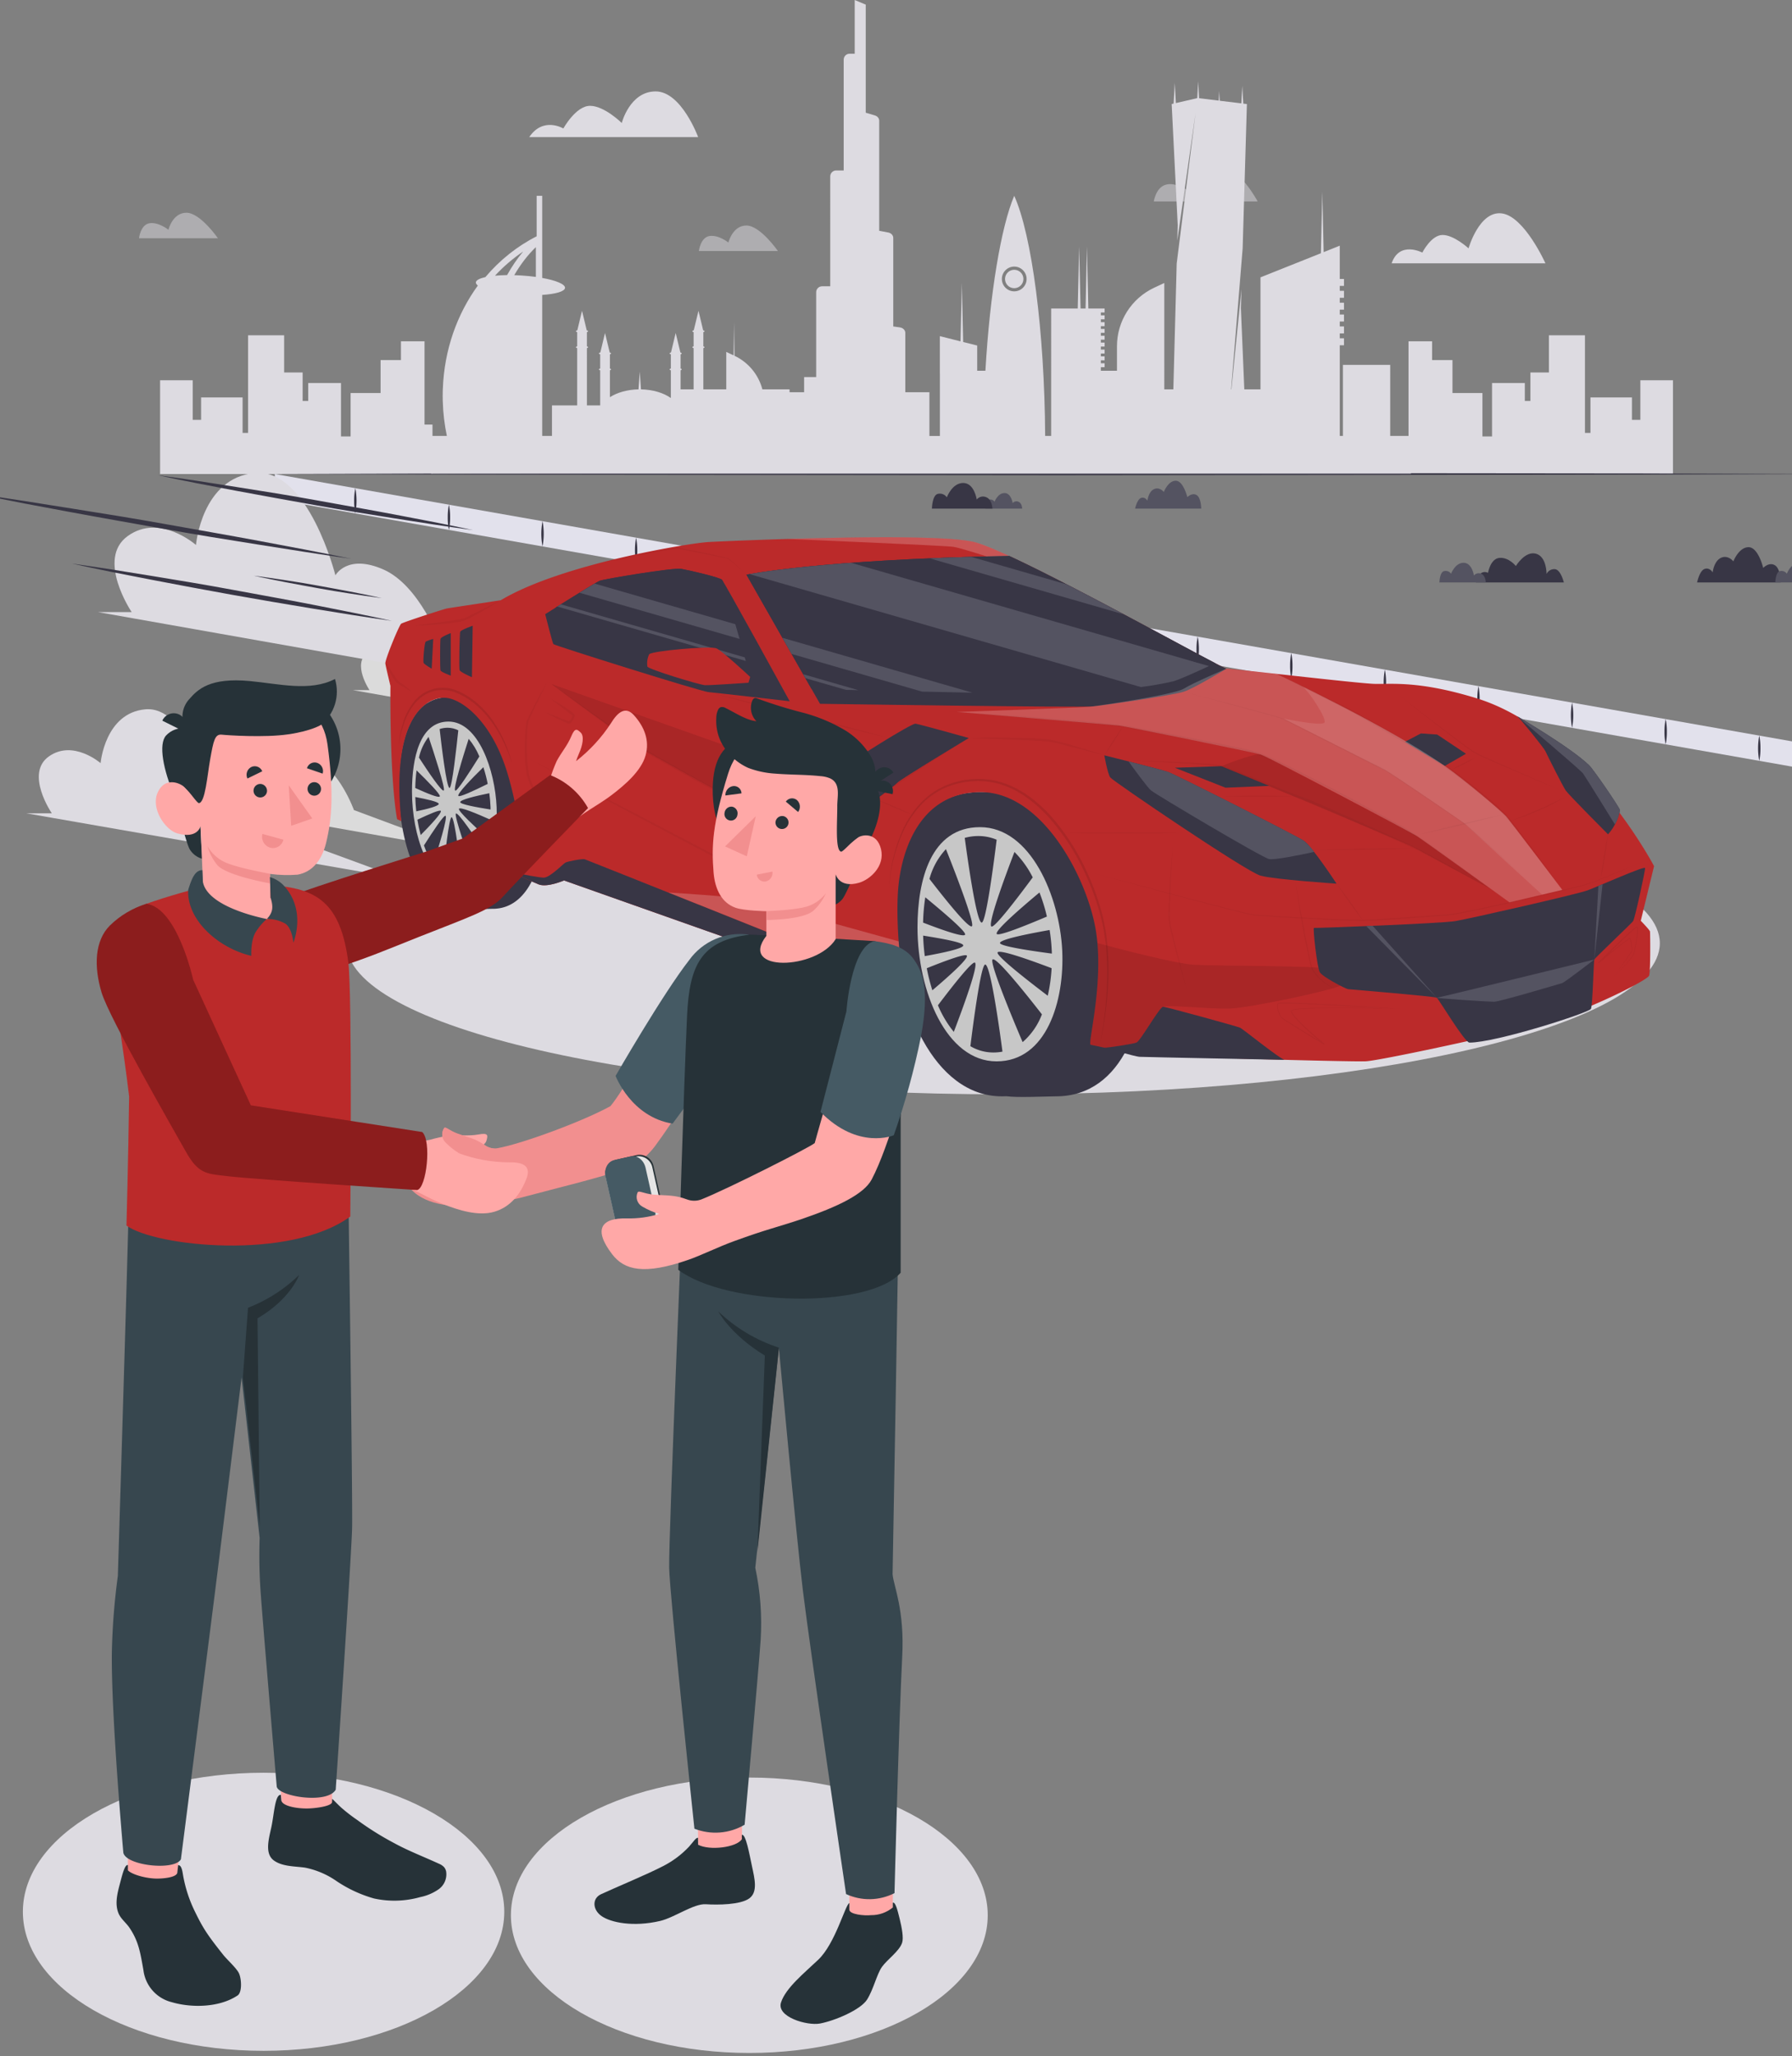 <svg width="470" height="539" fill="none" xmlns="http://www.w3.org/2000/svg">
  <rect width="100%" height="100%" fill="#808080" stroke="none"/>
  <g clip-path="url(#clip0)">
    <path d="M113.433 124.268H41.987V99.685h8.554v10.379h2.206v-5.872h10.879v9.302h1.441V87.897h9.456v9.753h4.85v7.462h1.466v-4.695h8.598v13.997h2.519V103.04h7.859v-8.645h5.345v-4.92h6.185v21.828h2.087v12.965zM369.42 124.267h69.359V99.684h-8.554v10.379h-2.205v-5.872h-10.879v9.303h-1.442V87.897h-9.456v9.753h-4.851v7.461h-1.466v-4.695h-8.598v13.998h-2.519v-11.375h-7.858v-8.645h-5.346V89.474h-6.185v34.793zM138.801 35.951h44.311s-4.387-11.988-11.155-11.988-8.886 8.276-8.886 8.276-4.562-4.495-8.309-4.495c-3.748 0-7.006 5.941-7.006 5.941s-5.296-3.199-8.955 2.266z" fill="#DDDBE1"/>
    <path opacity=".5" d="M183.294 65.818h20.742s-4.631-6.698-8.272-6.698c-3.64 0-4.725 4.463-4.725 4.463s-2.575-2.085-4.956-1.709c-2.382.376-2.789 3.944-2.789 3.944zM36.453 62.469h20.711s-4.625-6.698-8.272-6.698c-3.647 0-4.719 4.463-4.719 4.463s-2.576-2.085-4.957-1.709c-2.381.376-2.764 3.944-2.764 3.944z" fill="#DDDBE1"/>
    <path d="M364.99 69.036h40.344s-5.521-12.32-11.436-13.09c-5.916-.77-8.736 9.158-8.736 9.158s-3.81-3.506-6.806-3.506c-2.995 0-5.314 4.62-5.314 4.62s-5.997-3.174-8.052 2.817z" fill="#DDDBE1"/>
    <path opacity=".5" d="M302.599 52.81h27.253s-4.687-8.927-9.763-9.058c-5.076-.132-7.746 6.755-7.746 6.755s-7.902-6.335-9.744 2.304z" fill="#DDDBE1"/>
    <path d="M263.1 286.883c-95.122 0-172.233-17.733-172.233-39.607S167.978 207.669 263.1 207.669c95.121 0 172.233 17.733 172.233 39.607s-77.112 39.607-172.233 39.607z" fill="#DDDBE1"/>
    <path d="M72.079 130.884l410.454 72.297v-6.617L72.079 124.267v6.617z" fill="#E2E1EC"/>
    <path d="M461.415 192.846c-.418 2.186-.418 4.431 0 6.617.225-1.09.33-2.2.313-3.312.014-1.11-.091-2.218-.313-3.305zM436.868 188.52a15.593 15.593 0 00-.313 3.311c-.017 1.11.088 2.218.313 3.305.222-1.087.327-2.195.314-3.305.011-1.112-.094-2.221-.314-3.311zM412.322 184.194c-.418 2.188-.418 4.435 0 6.623a17.688 17.688 0 000-6.623zM387.769 179.869c-.41 2.188-.41 4.434 0 6.623.418-2.188.418-4.435 0-6.623zM363.222 175.549c-.418 2.186-.418 4.431 0 6.617.418-2.186.418-4.431 0-6.617zM338.676 171.224c-.219 1.09-.324 2.199-.314 3.311-.013 1.112.092 2.222.314 3.312.225-1.089.33-2.2.313-3.312.011-1.112-.094-2.221-.313-3.311zM314.129 166.897c-.222 1.09-.327 2.2-.313 3.312-.017 1.112.088 2.222.313 3.312.418-2.188.418-4.436 0-6.624zM289.583 162.578c-.418 2.186-.418 4.431 0 6.617.417-2.186.417-4.431 0-6.617zM265.03 158.252c-.418 2.186-.418 4.431 0 6.617.418-2.186.418-4.431 0-6.617zM240.483 153.927a17.688 17.688 0 000 6.623c.225-1.089.33-2.199.314-3.311.013-1.112-.092-2.222-.314-3.312zM215.937 149.614c-.219 1.09-.324 2.2-.314 3.311-.017 1.112.088 2.223.314 3.312.222-1.09.327-2.2.313-3.312.011-1.111-.094-2.221-.313-3.311zM191.39 145.282c-.418 2.186-.418 4.431 0 6.617.418-2.186.418-4.431 0-6.617zM166.837 140.956c-.409 2.189-.409 4.434 0 6.623.418-2.188.418-4.435 0-6.623zM142.291 136.63c-.418 2.188-.418 4.435 0 6.623.418-2.188.418-4.435 0-6.623zM117.744 132.311c-.219 1.088-.324 2.196-.313 3.305-.014 1.112.091 2.222.313 3.312.226-1.089.331-2.2.314-3.312.014-1.109-.091-2.218-.314-3.305zM93.198 127.985c-.223 1.09-.328 2.2-.313 3.312-.017 1.11.088 2.218.313 3.305.418-2.186.418-4.431 0-6.617zM482.533 124.267l-51.305-.156-51.305-.05-102.617-.107-102.616.107-51.306.05-51.305.156 51.305.15 51.306.057 102.616.106 102.617-.106 51.305-.057 51.305-.15zM445.109 152.688s.626-3.068 1.967-3.537c1.342-.47 2.119.901 2.119.901s.307-2.93 2.168-3.806c1.861-.876 3.259.92 3.259.92s1.428-3.718 3.985-3.718 3.842 5.44 3.842 5.44 1.504-1.622 3.051-.708c1.548.914 1.542 4.508 1.542 4.508h-21.933z" fill="#383645"/>
    <path d="M297.704 133.338s.52-2.429 1.561-2.804c1.04-.376 1.673.719 1.673.719s.244-2.322 1.717-3.017c1.473-.695 2.582.733 2.582.733s1.128-2.943 3.133-2.943 3.039 4.301 3.039 4.301 1.197-1.252 2.419-.557 1.222 3.568 1.222 3.568h-17.346z" fill="#545361"/>
    <path d="M387.067 152.688h23.093s-.759-3.249-2.294-3.481c-.457-.044-.917.052-1.318.276-.401.223-.724.564-.925.976 0 0 .068-4.538-2.789-5.308-2.858-.77-5.258 3.236-5.258 3.236s-1.792-2.285-4.236-2.141c-2.444.144-3.065 3.925-3.065 3.925s-2.224-1.289-3.208 2.517z" fill="#383645"/>
    <path d="M465.626 152.688h12.157s0-1.81-1.253-2.285c-.321-.135-.677-.163-1.015-.081-.339.083-.642.271-.865.538 0 0-.483-3.324-2.714-3.324-2.23 0-3.29 2.867-3.29 2.867-.188-.275-.453-.488-.761-.614-.309-.125-.648-.158-.974-.094-1.235.163-1.285 2.993-1.285 2.993zM377.529 152.688h12.151s0-1.81-1.222-2.285c-.321-.135-.677-.163-1.015-.081-.338.083-.641.271-.865.538 0 0-.489-3.324-2.713-3.324-2.225 0-3.29 2.867-3.29 2.867-.189-.275-.454-.488-.762-.614-.309-.125-.647-.158-.974-.094-1.266.163-1.31 2.993-1.31 2.993zM258.456 133.338h9.626s0-1.434-.972-1.809c-.256-.112-.542-.138-.814-.074-.273.064-.517.216-.696.431 0 0-.382-2.63-2.143-2.63-1.761 0-2.607 2.273-2.607 2.273-.15-.218-.36-.387-.605-.486-.246-.099-.515-.124-.774-.071-.965.15-1.015 2.366-1.015 2.366z" fill="#545361"/>
    <path d="M244.419 133.338h15.861s-.038-2.36-1.598-2.986c-.425-.19-.901-.235-1.354-.127-.454.107-.859.361-1.153.722 0 0-.627-4.332-3.547-4.332s-4.293 3.756-4.293 3.756c-.247-.357-.594-.634-.997-.798-.402-.163-.844-.206-1.271-.122-1.586.219-1.648 3.887-1.648 3.887z" fill="#383645"/>
    <path d="M120.947 222.856L29.453 206.65h6.236s-6.619-9.843-.713-14.076c5.907-4.232 12.606 1.674 12.606 1.674s1.042-12.448 10.922-13.307c9.88-.859 14.878 18.944 14.878 18.944s2.156-4.045 8.909-1.083c6.753 2.962 10.539 13.566 10.539 13.566l28.116 10.461" fill="#DBDBDB"/>
    <path d="M105.28 230.368L6.893 213.214h6.696s-7.133-10.416-.767-14.914c6.367-4.498 13.562 1.764 13.562 1.764s1.115-13.176 11.743-14.111c10.629-.935 16.006 20.056 16.006 20.056s2.318-4.278 9.559-1.138c7.24 3.14 11.351 14.393 11.351 14.393l30.236 11.104z" fill="#DDDBE1"/>
    <path d="M156.88 192.276l-64.359-11.361h4.387s-4.656-6.887-.501-9.847c4.154-2.961 8.873 1.195 8.873 1.195s.727-8.707 7.683-9.308c6.956-.601 10.459 13.252 10.459 13.252s1.523-2.83 6.267-.757c4.744 2.072 7.432 9.508 7.432 9.508l19.778 7.318" fill="#DBDBDB"/>
    <path d="M155.413 183.418L25.693 160.465h8.84s-9.404-13.936-1.011-19.955c8.393-6.018 17.88 2.36 17.88 2.36s1.469-17.63 15.482-18.881c14.012-1.251 21.089 26.835 21.089 26.835s3.068-5.723 12.602-1.522c9.533 4.201 14.976 19.259 14.976 19.259l39.862 14.81" fill="#DDDBE1"/>
    <path d="M300.242 249.674c.852 16.952-5.433 37.742-23.312 37.742-1.748 0-11.123.394-12.727-.044-14.74-4.019-25.111-26.092-25.111-45.548 0-15.155 4.318-32.12 19.214-34.161.996-.131 11.649 0 12.74 0 18.048 0 28.275 23.77 29.196 42.011z" fill="#383645"/>
    <path d="M286.08 249.674c.852 16.952-5.434 37.741-23.306 37.741-17.873 0-28.056-24.025-28.05-45.591 0-16.163 4.713-34.161 22.166-34.161 18.041 0 28.243 23.769 29.19 42.011z" fill="#383645"/>
    <path d="M278.597 249.18c.627 13.058-4.017 29.065-17.227 29.065s-20.73-18.499-20.73-35.106c0-12.445 3.484-26.292 16.387-26.292 13.33-.013 20.893 18.291 21.57 32.333z" fill="#C7C7C7"/>
    <path d="M253.029 219.658c.715 5.302 3.071 22.204 4.443 22.204 1.153 0 3.215-15.951 3.929-21.722-1.502-.636-3.118-.964-4.75-.964-1.224-.008-2.443.154-3.622.482zM260.029 242.889c.771.457 6.605-7.168 10.835-12.877a26.123 26.123 0 00-4.794-6.661c-2.506 6.529-7.081 18.912-6.041 19.538zM261.42 244.829c.389.695 7.125-1.978 13.16-4.545-.498-2.149-1.149-4.26-1.949-6.316-5.345 4.463-11.687 10.01-11.211 10.861zM262.273 247.214c0 .795 7.131 1.922 13.598 2.779 0-.319 0-.626-.031-.939-.083-1.757-.267-3.509-.552-5.245-6.304 1.114-13.015 2.51-13.015 3.405zM274.8 261.042c.543-2.375.883-4.791 1.015-7.224-6.323-2.391-13.699-4.964-14.163-4.138-.464.827 7.432 7.03 13.148 11.362zM268.213 273.199c2.264-1.97 4.002-4.472 5.058-7.28-4.387-5.634-11.907-15.024-12.922-14.398-1.016.626 5.734 16.708 7.864 21.678zM254.508 274.263c1.818 1.081 3.894 1.652 6.01 1.653.807.003 1.613-.072 2.406-.225-.583-4.439-3.077-22.831-4.524-22.831-1.128 0-3.146 15.381-3.892 21.403zM245.998 263.546c1.049 2.508 2.45 4.854 4.161 6.968 2.507-6.573 6.524-17.528 5.54-18.154-.715-.413-5.659 5.84-9.701 11.186zM243.071 253.831c.374 1.955.863 3.887 1.467 5.784 4.681-3.975 9.469-8.313 9.043-9.083-.332-.607-5.352 1.22-10.51 3.299zM242.119 245.273c.056 1.791.2 3.594.432 5.378 5.239-.939 10.09-2.022 10.09-2.798 0-.777-5.108-1.703-10.522-2.58zM242.106 241.868c5.308 2.053 10.61 3.881 11.011 3.168.401-.714-5.371-5.634-10.434-9.804-.341 2.197-.534 4.414-.577 6.636zM243.773 230.418c4.268 5.522 10.228 12.952 11.124 12.414.896-.538-4.468-14.398-6.8-20.226-2.057 2.213-3.541 4.895-4.324 7.812zM142.88 212.001c.501 11.788-3.177 26.248-13.63 26.248-1.021 0-6.505.27-7.439-.037-8.622-2.792-14.689-18.154-14.689-31.669 0-10.542 2.507-22.342 11.237-23.757.582-.094 6.811 0 7.451 0 10.578.006 16.556 16.533 17.07 29.215z" fill="#383645"/>
    <path d="M134.627 212.002c.495 11.787-3.177 26.248-13.63 26.248-10.453 0-16.4-16.708-16.4-31.707 0-11.268 2.751-23.757 12.959-23.757 10.554.006 16.551 16.533 17.071 29.216z" fill="#383645"/>
    <path d="M130.253 211.657c.369 9.077-2.35 20.214-10.077 20.214s-12.126-12.865-12.126-24.414c0-8.658 2.043-18.292 9.582-18.292 7.802 0 12.22 12.727 12.621 22.492z" fill="#C7C7C7"/>
    <path d="M115.307 191.124c.413 3.687 1.792 15.444 2.594 15.444.677 0 1.88-11.093 2.3-15.106-.86-.439-1.811-.671-2.776-.676-.72-.004-1.436.11-2.118.338zM119.393 207.269c.451.319 3.866-5.008 6.335-8.958-.7-1.672-1.644-3.231-2.801-4.626-1.466 4.551-4.142 13.152-3.534 13.584zM120.207 208.634c.226.482 4.168-1.378 7.708-3.13-.291-1.483-.672-2.946-1.14-4.382-3.14 3.061-6.844 6.917-6.568 7.512zM120.702 210.286c0 .557 4.174 1.34 7.953 1.934v-.626c-.044-1.183-.151-2.403-.32-3.649-3.704.751-7.633 1.721-7.633 2.341zM128.028 219.914c.329-1.652.538-3.326.627-5.008-3.698-1.659-8.009-3.449-8.285-2.874-.276.576 4.337 4.858 7.658 7.882zM124.174 228.359c1.365-1.437 2.378-3.17 2.958-5.064-2.582-3.925-6.975-10.436-7.558-10.016-.583.419 3.359 11.624 4.6 15.08zM116.165 229.116c.701.508 1.503.86 2.352 1.032.848.172 1.724.159 2.568-.036-.339-3.086-1.799-15.876-2.645-15.876-.658-.018-1.836 10.68-2.275 14.88zM111.19 221.635c.598 1.713 1.415 3.342 2.431 4.846 1.473-4.576 3.816-12.195 3.24-12.608-.42-.294-3.309 4.057-5.671 7.762zM109.479 214.887c.213 1.356.5 2.7.858 4.025 2.739-2.767 5.534-5.778 5.283-6.316-.194-.419-3.127.87-6.141 2.291zM108.921 208.94c.031 1.252.119 2.504.251 3.756 3.064-.626 5.903-1.402 5.903-1.946 0-.545-3.002-1.202-6.154-1.81zM108.915 206.58c3.133 1.428 6.204 2.698 6.436 2.198.231-.501-3.134-3.932-6.098-6.818-.201 1.533-.314 3.075-.338 4.62zM109.88 198.605c2.507 3.844 5.984 9.008 6.505 8.633.52-.376-2.614-10.016-3.98-14.067-1.229 1.605-2.092 3.46-2.525 5.434z" fill="#383645"/>
    <path d="M101.069 173.941c.125.932 1.335 5.884 1.335 5.884s-.264 23.688 1.742 34.931l1.103.513c-2.827-27.713 6.937-32.765 11.756-32.32 4.355.4 12.239 6.423 16.256 20.345a92.321 92.321 0 013.716 26.655c2.344 1.064 3.973 1.778 4.387 1.934 2.281.802 6.567-1.07 6.567-1.07s70.343 24.933 90.046 31.644c-1.178-3.161-3.102-17.866-2.476-28.433.627-10.567 5.534-26.361 21.721-26.361 16.186 0 27.886 22.48 30.167 36.133 2.281 13.653-2.162 29.791-1.347 30.092 6.542 1.39 11.481 2.404 12.502 2.554 3.572.545 55.911 1.966 59.659 1.79 3.747-.175 38.038-7.512 48.253-10.529 10.215-3.017 25.693-10.705 26.076-11.957.382-1.252.288-11.149.219-11.549-.069-.401-2.413-2.811-2.413-2.811l3.485-14.317s-18.612-35.438-46.618-44.033c-15.266-4.682-22.372-3.612-26.79-3.756-4.418-.144-37.375-4-38.722-4-1.347 0-55.316-30.511-66.17-33.178-10.853-2.666-65.104-.269-69.791 0-4.688.27-38.315 5.634-54.395 15.256 0 0-13.26 2.003-14.056 2.141-.796.138-11.525 3.618-12.064 4.019-.539.4-4.286 9.484-4.148 10.423z" fill="#BB2A2A"/>
    <path d="M195.777 150.66l19.289 33.847s68.231 1.033 71.709.67c3.478-.363 20.9-2.936 23.676-3.831s11.242-6.066 11.242-6.066c-1.103 0-38.026-20.764-57.027-29.541-49.638.933-68.889 4.921-68.889 4.921z" fill="#383645"/>
    <path d="M195.777 150.66l17.077 29.979c5.207.131 68.72 1.671 72.066 1.327 3.491-.351 20.173-2.504 22.949-3.387 2.776-.882 10.478-4.551 10.835-4.726-8.98-4.651-35.933-19.556-52.195-27.256l-1.83-.858c-49.651.933-68.902 4.921-68.902 4.921z" fill="#383645"/>
    <path d="M196.573 150.503l102.629 29.61c2.91-.358 5.799-.87 8.654-1.533 1.981-.626 6.699-2.792 9.212-3.963l-93.849-27.075c-15.855 1.177-24.183 2.523-26.646 2.961zM243.823 146.372l50.93 14.692c-4.932-2.623-10.065-5.334-14.971-7.857l-25.067-7.224c-3.835.109-7.466.238-10.892.389zM205.202 167.205l2.406 4.232 34.223 9.872c4.386.1 8.861.2 13.235.288l-49.864-14.392zM210.641 176.751l.596 1.04 10.653 3.067c1.022 0 2.112.044 3.259.081l-14.508-4.188z" fill="#545361"/>
    <path d="M207.12 183.844s-19.295-2.228-21.345-2.41c-2.049-.181-40.388-12.219-40.639-12.576-.251-.357-2.143-7.85-2.143-7.85s13.16-8.301 14.294-8.764c1.134-.464 19.289-3.481 21.344-3.13 2.056.35 10.09 2.228 10.716 2.854.627.626 17.773 31.876 17.773 31.876z" fill="#383645"/>
    <path d="M145.719 159.286c.106 2.329 1.209 8.589 1.209 8.589s37.863 10.26 38.854 10.435c.99.175 10.54.67 10.54.67.198-.489.347-.997.445-1.515 0-.325-6.016-21.065-7.213-25.171-.061-.102-.128-.2-.2-.295-.627-.626-8.661-2.504-10.716-2.854-2.056-.351-20.185 2.679-21.345 3.13-.833.307-7.657 4.557-11.574 7.011z" fill="#383645"/>
    <path d="M151.986 155.392l41.986 12.101c-.363-1.252-.739-2.567-1.115-3.85l-36.892-10.642c-1.015.57-2.432 1.44-3.979 2.391zM146.151 159.004l49.457 14.273c-.088-.301-.182-.626-.276-.945l-48.253-13.91-.928.582z" fill="#545361"/>
    <path d="M196.316 178.98l.445-1.515s-7.213-6.736-8.824-7.474c-1.61-.739-17.145.67-17.678 1.54-.471 1-.635 2.118-.47 3.211.132.67 13.661 4.82 15.134 4.883 1.473.063 11.393-.645 11.393-.645z" fill="#BB2A2A"/>
    <path d="M350.545 231.658s-6.43-9.81-8.573-11.237c-2.143-1.427-33.577-17.309-35.545-18.022-1.967-.714-16.788-4.382-16.788-4.382s.846 4.814 1.56 5.796c.715.983 35.683 24.715 39.386 25.741 3.704 1.027 19.96 2.104 19.96 2.104z" fill="#383645"/>
    <path d="M296 199.619c1.491 2.066 4.932 6.799 5.878 7.594 1.197 1.032 29.065 17.578 30.976 17.997 1.379.301 8.147-1.077 11.819-1.878-.778-1.083-1.685-2.067-2.701-2.93-2.143-1.433-33.577-17.309-35.545-18.022-1.09-.376-6.147-1.678-10.427-2.761z" fill="#545361"/>
    <path d="M424.88 212.39c-.444 2.358-1.527 4.55-3.133 6.335 0 0-10.271-10.304-11.073-11.462-.803-1.159-4.957-9.459-5.358-10.348-.402-.889-6.894-8.889-7.401-9.152 0 0 13.899 8.056 18.875 12.851 1.253 1.227 7.927 11.018 8.09 11.776z" fill="#383645"/>
    <path d="M397.902 187.8h.038l.131.119c1.83 1.54 16.444 13.916 17.133 14.861.69.945 8.354 13.359 8.354 13.359.664-1.163 1.116-2.435 1.335-3.756-.176-.757-6.856-10.554-8.147-11.775-4.825-4.645-18.017-12.357-18.838-12.827.025.019.025.019-.006.019z" fill="#545361"/>
    <g opacity=".3" fill="#000">
      <path opacity=".3" d="M288.336 274.37a91.514 91.514 0 002.262-15.719c.156-2.649.17-5.305.044-7.956-.038-1.327-.188-2.648-.301-3.969-.113-1.321-.313-2.642-.577-3.95-.498-2.613-1.192-5.184-2.074-7.694-.866-2.515-1.878-4.977-3.033-7.374-2.276-4.82-5.188-9.313-8.66-13.359-1.755-2.016-3.727-3.834-5.879-5.421-2.15-1.608-4.542-2.865-7.087-3.725-2.573-.827-5.283-1.146-7.978-.939-2.685.166-5.314.842-7.745 1.991-2.421 1.167-4.582 2.808-6.355 4.826-1.758 2.012-3.207 4.274-4.299 6.711-2.115 4.881-3.314 10.11-3.534 15.425.322-5.29 1.614-10.476 3.81-15.3 1.115-2.389 2.576-4.602 4.337-6.566 1.754-1.958 3.885-3.542 6.266-4.658 2.388-1.089 4.957-1.725 7.577-1.878a20.072 20.072 0 017.733.945c2.478.848 4.804 2.084 6.893 3.663 2.109 1.569 4.04 3.364 5.759 5.352 3.453 3.992 6.352 8.43 8.617 13.196 2.34 4.739 4.081 9.75 5.182 14.917.276 1.29.414 2.605.627 3.907.213 1.302.288 2.623.339 3.944.154 2.637.171 5.28.05 7.918-.204 5.285-.865 10.542-1.974 15.713zM134.245 199.995c-.997-3.995-2.706-7.778-5.045-11.168-1.178-1.7-2.575-3.239-4.155-4.576-1.569-1.37-3.357-2.468-5.289-3.249-1.973-.796-4.153-.921-6.204-.357-1.014.292-1.976.739-2.851 1.327-.43.301-.837.634-1.216.996l-.564.551-.495.626c-1.253 1.652-2.194 3.519-2.776 5.508-.577 1.968-.963 3.987-1.153 6.029.312-2.015.794-4.001 1.441-5.935.626-1.924 1.596-3.718 2.864-5.296l.489-.569.551-.507c.362-.34.75-.652 1.159-.933.828-.558 1.74-.981 2.701-1.252 1.936-.51 3.986-.372 5.835.394 1.874.738 3.611 1.786 5.138 3.099 1.552 1.302 2.941 2.785 4.136 4.42 1.216 1.629 2.265 3.376 3.134 5.214.482.902.846 1.878 1.253 2.792.407.914.689 1.96 1.047 2.886z"/>
    </g>
    <g opacity=".2" fill="#000">
      <path opacity=".2" d="M367.333 264.492c-6.855-.207-13.711-.363-20.573-.288-1.717 0-3.434.056-5.145.156-.866.028-1.728.131-2.576.307-.125.028-.243.083-.344.163-.063.056-.069.137-.101.206-.031.069 0 .132 0 .201.061.222.156.433.282.626.239.362.503.707.79 1.032 1.155 1.275 2.381 2.483 3.672 3.619 1.254 1.152 2.551 2.274 3.892 3.368l.169-.238c-3.503-2.141-7.05-4.226-10.497-6.448a5.757 5.757 0 01-.626-.438c-.171-.173-.313-.371-.42-.589-.237-.442-.416-.914-.533-1.402-.142-.469-.168-.965-.075-1.446.015-.051.038-.1.069-.144v-.031h.062l.37-.044h.758c2.05 0 4.105.069 6.161.144 4.104.169 8.203.382 12.307.626l12.358.62zm0 0c-8.197-.589-16.4-1.121-24.609-1.49-2.055-.088-4.105-.182-6.166-.176h-.777c-.132 0-.264 0-.402.044-.04.009-.08.021-.119.038-.03.013-.058.033-.081.056l-.038.05c-.044.061-.078.129-.1.201-.114.528-.094 1.077.056 1.596.122.511.308 1.005.552 1.471.124.231.283.442.47.626.197.173.407.332.627.476 3.453 2.241 6.968 4.382 10.496 6.466l.17-.238c-1.323-1.089-2.626-2.197-3.898-3.342-1.289-1.123-2.513-2.319-3.666-3.581-.284-.313-.541-.648-.771-1.002-.116-.162-.201-.345-.251-.538a.788.788 0 010-.119s0-.069.031-.081c.074-.045.155-.079.239-.101.826-.17 1.664-.274 2.506-.313 1.705-.106 3.422-.144 5.133-.175 3.428-.062 6.862-.044 10.29 0 3.427.044 6.88.069 10.308.132zM423.32 255.947c.896-.808 1.748-1.666 2.581-2.536.85-.863 1.641-1.781 2.369-2.748.19-.249.333-.531.42-.832l.169-.889.326-1.778c.234-1.192.383-2.399.445-3.612.007-.164-.017-.327-.069-.482-.017-.063-.057-.116-.113-.15a.272.272 0 00-.206 0c-.074.035-.145.075-.213.118-.264.176-.496.37-.734.558-.463.388-.915.788-1.366 1.195-.896.814-1.773 1.64-2.644 2.473-1.747 1.669-3.468 3.364-5.164 5.083l.194.207c1.396-1.177 2.801-2.344 4.218-3.5.71-.576 1.424-1.145 2.143-1.709.363-.275.727-.551 1.097-.813.178-.135.367-.257.564-.364l.125-.056c-.075-.037 0 0 0 .056 0 .057.069.201.1.307.214.879.311 1.782.288 2.686-.003.104-.022.208-.056.307-.052.097-.11.192-.175.281l-.383.57-.777 1.127-3.139 4.501zm0 0l3.252-4.414.815-1.133.388-.563c.069-.096.132-.197.188-.301.045-.116.07-.238.075-.363.037-.924-.054-1.848-.269-2.748-.03-.117-.068-.232-.113-.344a.47.47 0 00-.05-.094l-.044-.05a.135.135 0 00-.059-.014c-.021 0-.041.005-.06.014-.066.015-.13.04-.188.075-.204.111-.401.234-.589.369-.376.263-.746.539-1.109.814-.727.555-1.448 1.119-2.162 1.69-1.429 1.144-2.845 2.3-4.249 3.468l.188.213 5.157-5.077c.865-.839 1.736-1.677 2.62-2.504.445-.407.89-.813 1.354-1.202.224-.193.458-.375.701-.544.056-.038.115-.072.176-.1 0 0 .075 0 0 0s0 0 0 .031c.04.13.059.265.056.401-.057 1.197-.195 2.389-.413 3.568l-.307 1.784-.163.889c-.086.277-.22.538-.395.77-.703.975-1.47 1.903-2.294 2.779-.802.877-1.629 1.753-2.506 2.586z"/>
    </g>
    <path opacity=".1" d="M217.215 204.99l-72.58-25.666s20.611 15.212 24.089 17.203c3.478 1.99 26.169 14.842 28.394 15.061 2.225.219 13.862 0 13.862 0l6.235-6.598zM390.733 232.91s-18.386-13.303-19.865-14.185c-1.479-.883-38.653-20.42-40.22-20.921-1.566-.501-10.327 3.055-10.327 3.055s48.222 20.032 50.496 21.284c2.275 1.252 19.916 10.767 19.916 10.767zM286.061 273.888l4.9 1.027c3.071-.683 6.267-1.409 7.088-1.59 1.692-.389 6.267-8.764 7.037-9.39.771-.626 11.876.626 17.321.475 5.446-.15 27.875-5.008 29.09-6.028 1.216-1.02-2.744-3.518-3.816-4.382-1.072-.864-28.037-.72-34.398-1.071-4.856-.275-19.044-3.975-25.449-5.702 1.153 12.726-2.525 26.385-1.773 26.661z" fill="#000"/>
    <path d="M417.26 264.492c.463-.802.714-12.489.89-12.94.175-.45 9.738-9.452 10.183-10.078.445-.626 3.215-13.29 3.133-13.916-.081-.626-12.326 4.82-15.04 5.84-2.713 1.021-30.988 7.45-34.736 8.076-3.747.626-36.704 1.878-37.061 1.784-.357-.094.802 10.348 1.517 11.6.714 1.252 6.786 4.382 7.413 4.457.627.075 22.736 1.878 23.274 2.253.539.376 7.314 11.757 8.567 11.757 7.031 0 31.258-7.794 31.86-8.833z" fill="#383645"/>
    <path d="M418.15 251.552l2.168-19.75-1.097.457-1.071 19.293zM376.859 261.568l-16.845-18.855-1.686.069 18.531 18.786z" fill="#545361"/>
    <path d="M418.15 251.552s-7.771 5.979-8.391 6.16c-.621.182-16.438 4.908-17.911 4.908-1.472 0-15.848-.952-14.989-1.052.858-.1 41.291-10.016 41.291-10.016z" fill="#545361"/>
    <path d="M336.977 277.844c-1.008 0-10.991-8.088-11.731-8.426-.739-.338-19.22-5.421-20.16-5.484-.94-.062-5.959 9.009-7.031 9.39-1.071.382-7.833 1.44-8.416 1.315-.583-.125 8.084 2.341 9.156 2.41 1.071.069 38.182.795 38.182.795zM136.977 229.949c2.344 1.064 3.973 1.778 4.387 1.934 2.281.802 6.567-1.07 6.567-1.07s70.343 24.934 90.046 31.644c-.057-.206-.439-1.615-.715-2.904 0-.082-.031-.169-.05-.257-.037-.213-.081-.401-.113-.595 0 0-83.127-33.259-83.747-33.441-.621-.181-4.468.539-5.095.895-.627.357-4.111 4.013-5.709 3.926-1.598-.088-5.559-.896-5.559-.896-.006.357-.006.614-.012.764zM254.095 193.478s-12.903-3.612-13.975-3.756c-1.072-.144-16.951 9.841-19.095 11.644-2.143 1.803-9.913 9.678-10.026 10.191-.113.513 8.836 5.183 8.836 5.183s13.736-9.753 15.547-11.562c1.11-1.102 18.713-11.7 18.713-11.7z" fill="#383645"/>
    <path d="M236.335 193.478l4.299 2.009-15.51 10.749-3.973-1.759 15.184-10.999zM123.773 177.54s-2.983-1.29-3.215-1.828c-.232-.538 0-9.565.132-10.066.131-.501 3.284-1.603 3.284-1.603l-.201 13.497zM118.214 177.121s-2.544-.939-2.682-1.371c-.138-.432-.131-7.7 0-8.263.132-.564 2.682-1.509 2.682-1.509v11.143zM113.22 175.312s-1.88-1.102-2.106-1.503c-.225-.4.201-5.289.533-5.59.628-.315 1.294-.55 1.98-.701l-.407 7.794zM378.945 200.79l5.54-3.186-7.551-5.04-4.262-.288-4.198 2.198 10.471 6.316zM332.854 206.023l-12.533-5.164-12.183.413 13.292 5.233 11.424-.482z" fill="#383645"/>
    <path opacity=".2" d="M175.31 233.974l61.796 24.702c-.662-3.939-1.127-7.909-1.392-11.894-5.64-1.559-36.779-10.179-39.517-10.911-3.008-.82-20.887-1.897-20.887-1.897zM206.393 141.282c1.466.063 41.736 1.753 43.703 2.079 1.968.325 8.642 2.504 8.642 2.504l5.941-.132c-4.03-1.878-7.251-3.186-9.156-3.649-6.862-1.684-31.064-1.346-49.13-.802zM409.759 233.292l-13.85 3.274s-22.278-16.057-24.195-17.303c-1.918-1.246-38.985-20.821-41.066-21.447-2.08-.626-35.394-7.38-37.099-7.581-1.704-.2-42.682-3.593-42.682-3.593s32.643-1.102 35.094-1.377c2.45-.275 22.077-3.193 24.49-4.708 2.412-1.514 11.242-5.277 11.242-5.277l13.16 1.396s29.24 13.722 44.092 24.12c5.246 3.675 15.184 12.132 16.162 13.29.978 1.158 14.652 19.206 14.652 19.206z" fill="#fff"/>
    <path opacity=".1" d="M336.633 188.376s25.104 12.689 26.777 13.584c1.673.895 20.373 13.578 20.987 14.179.614.601 19.759 18.154 20.054 18.398l5.289-1.252s-13.662-18.041-14.639-19.199c-.978-1.158-10.917-9.615-16.168-13.296-10.184-7.143-27.204-15.857-36.854-20.608l-.27-.063c1.692 1.452 6.217 8.263 5.559 9.309-.658 1.045-10.735-1.052-10.735-1.052z" fill="#fff"/>
    <g opacity=".2" fill="#000">
      <path opacity=".2" d="M410.83 208.734c-1.197.626-2.406 1.202-3.616 1.778-1.209.576-2.431 1.152-3.666 1.677-1.234.526-2.463 1.065-3.71 1.572-1.247.507-2.506.995-3.76 1.483 1.291-.375 2.576-.782 3.836-1.252 1.259-.469 2.506-.983 3.76-1.515 1.253-.532 2.45-1.12 3.647-1.74 1.197-.62 2.369-1.283 3.509-2.003zM394.129 213.548c-1.817.375-3.628.768-5.433 1.177l-5.414 1.252-5.39 1.333c-1.8.451-3.592.92-5.376 1.409 1.811-.376 3.622-.764 5.433-1.177l5.408-1.252 5.396-1.327c1.798-.451 3.584-.927 5.376-1.415zM371.714 222.38h-6.894l-6.862.082-6.862.144c-2.289.062-4.587.142-6.893.238h6.893l6.862-.076 6.894-.15c2.287-.062 4.574-.137 6.862-.238zM409.401 207.206l-11.468-5.008-5.709-2.504-2.813-1.252c-.949-.415-1.874-.883-2.77-1.402-1.73-1.114-3.397-2.379-5.064-3.618l-4.975-3.756-9.889-7.606 4.856 3.862 4.907 3.857 4.945 3.812c1.667 1.252 3.302 2.504 5.057 3.675.91.516 1.85.98 2.814 1.389l2.851 1.252 5.734 2.473 5.746 2.441 5.778 2.385zM386.985 198.649c-1.089.421-2.155.897-3.196 1.427-1.047.514-2.067 1.08-3.058 1.697 1.09-.417 2.157-.892 3.196-1.421 1.048-.516 2.068-1.085 3.058-1.703zM339.653 208.734c-1.579-.057-3.164-.101-4.75-.119l-4.756-.038-4.757.038c-1.585 0-3.171.062-4.756.119 1.585.056 3.171.1 4.756.119l4.757.037 4.756-.037c1.579-.019 3.165-.063 4.75-.119z"/>
      <path opacity=".2" d="M401.631 231.658l-9.732-8.921-4.901-4.426c-.821-.732-1.629-1.471-2.507-2.191-.877-.719-1.798-1.252-2.701-1.909-3.613-2.504-7.244-4.991-10.891-7.462-1.824-1.252-3.647-2.466-5.496-3.668-.927-.626-1.824-1.208-2.826-1.747-1.003-.538-1.974-.957-2.958-1.446l-11.819-5.897-5.903-2.954-2.952-1.478-1.479-.738c-.49-.258-.994-.487-1.51-.689-8.485-2.423-17.014-4.576-25.537-6.786l12.747 3.462c4.242 1.158 8.51 2.272 12.721 3.518.508.2 1.004.43 1.485.689l1.473.738 2.945 1.49 5.891 2.98 11.794 5.947c.99.482 1.974.977 2.983 1.44 1.009.463 1.88 1.12 2.788 1.709 1.88 1.195 3.679 2.416 5.509 3.643 3.651 2.454 7.29 4.929 10.916 7.424.903.626 1.824 1.252 2.701 1.878.878.626 1.655 1.447 2.507 2.179l4.913 4.382 9.839 8.833zM421.747 218.725c-.439 1.909-.759 3.843-1.091 5.771-.332 1.928-.626 3.875-.783 5.828.439-1.915.764-3.843 1.09-5.778.326-1.934.577-3.868.784-5.821zM350.545 231.658c1.071 1.715 2.243 3.355 3.403 5.008 1.159 1.652 2.368 3.255 3.653 4.814-1.072-1.709-2.237-3.349-3.403-5.008-1.165-1.659-2.369-3.249-3.653-4.814zM339.653 230.788c.418 2.709.836 5.421 1.254 8.138.457 2.704.952 5.396 1.466 8.094.263 1.348.543 2.69.84 4.025.156.67.307 1.34.489 2.004.147.678.435 1.318.846 1.878 1.738 2.178 4.024 3.856 6.623 4.864-2.516-1.112-4.715-2.834-6.398-5.008-.386-.551-.652-1.175-.783-1.835-.176-.657-.326-1.327-.47-1.996-.288-1.334-.558-2.68-.815-4.026-.539-2.685-1.028-5.383-1.535-8.075l-1.517-8.063zM307.587 221.667c-.288 3.218-.539 6.429-.746 9.653-.113 1.609-.188 3.218-.257 4.833-.069 1.615-.15 3.224-.081 4.851.073.811.212 1.615.413 2.404.182.789.37 1.571.564 2.36.395 1.565.796 3.13 1.222 4.682.836 3.118 1.715 6.223 2.639 9.315l-2.394-9.365-1.178-4.688-.546-2.354c-.195-.775-.327-1.564-.394-2.36-.076-1.596 0-3.212.05-4.82l.213-4.833.495-9.678zM310.451 218.368c-2.637-.054-5.275-.094-7.915-.119l-7.909-.038-7.908.038c-2.636 0-5.275.04-7.915.119 2.64.058 5.279.098 7.915.119l7.908.037 7.909-.05c2.64 0 5.278-.035 7.915-.106zM239.243 213.585c-1.523-.788-3.096-1.471-4.663-2.165-1.567-.695-3.133-1.321-4.775-1.878 1.516.795 3.089 1.477 4.656 2.165 1.567.689 3.152 1.328 4.782 1.878zM289.639 198.029c.915-1.189 1.748-2.435 2.563-3.687.815-1.252 1.598-2.504 2.3-3.85-.909 1.19-1.748 2.429-2.563 3.681-.815 1.252-1.592 2.529-2.3 3.856zM155.05 209.542c-1.63.056-3.265.125-4.894.212l-4.895.301-4.888.369c-1.629.132-3.252.282-4.881.451 1.633-.059 3.267-.129 4.9-.213l4.888-.3 4.888-.37c1.629-.129 3.257-.279 4.882-.45z"/>
      <path opacity=".2" d="M432.018 225.36c-2.895 1.252-5.803 2.448-8.711 3.637-1.46.595-2.92 1.184-4.387 1.753-.733.282-1.466.564-2.212.814-.745.25-1.504.438-2.268.626-6.104 1.534-12.252 2.898-18.393 4.263-3.077.676-6.154 1.346-9.231 1.984-1.541.32-3.083.626-4.631.921-1.55.248-3.113.411-4.681.488-6.267.457-12.533.914-18.844 1.252-1.567.094-3.133 0-4.706-.031l-4.719-.182-9.4-.451c-3.133-.169-6.267-.344-9.4-.582-.783-.069-1.573-.119-2.337-.244-.765-.125-1.536-.338-2.3-.513l-4.575-1.146c-6.104-1.559-12.189-3.167-18.274-4.776l-18.261-4.814c12.139 3.33 24.29 6.635 36.479 9.79l4.581 1.159c.764.181 1.529.375 2.312.525.783.151 1.567.182 2.356.257 3.134.244 6.267.426 9.4.626l9.432.476 4.718.194c1.573.044 3.134.138 4.732.05 6.298-.332 12.571-.814 18.85-1.29 1.577-.081 3.148-.251 4.706-.507 1.548-.281 3.09-.626 4.631-.926 3.083-.626 6.154-1.327 9.231-2.01 6.141-1.389 12.283-2.766 18.386-4.319.759-.2 1.523-.407 2.275-.657.752-.251 1.479-.545 2.212-.833 1.46-.582 2.914-1.183 4.387-1.79 2.878-1.244 5.759-2.492 8.642-3.744z"/>
      <path opacity=".2" d="M334.84 176.676l10.654 5.421 5.326 2.68c.884.45 1.786.882 2.651 1.352.865.469 1.742.958 2.601 1.446 6.893 3.956 13.787 7.975 20.548 12.107.846.519 1.692 1.02 2.507 1.59l2.4 1.753c1.6 1.181 3.182 2.383 4.744 3.605 1.56 1.252 3.102 2.473 4.612 3.756 1.519 1.264 2.949 2.63 4.28 4.088 2.57 3.011 4.976 6.185 7.401 9.328 2.426 3.142 4.838 6.303 7.232 9.483-4.644-6.46-9.237-12.939-14.269-19.13a39.8 39.8 0 00-4.293-4.182c-1.504-1.302-3.052-2.56-4.612-3.793-1.56-1.234-3.133-2.448-4.738-3.637l-2.4-1.772c-.821-.626-1.686-1.108-2.506-1.628-3.41-2.065-6.837-4.075-10.272-6.078-3.434-2.003-6.893-4-10.365-5.909-.877-.483-1.748-.958-2.632-1.422-.883-.463-1.792-.876-2.682-1.314l-5.37-2.604-10.817-5.14zM395.909 236.566l-16.205-11.894c-2.72-1.947-5.427-3.919-8.216-5.784-2.789-1.866-5.79-3.387-8.717-5.008-5.849-3.243-11.756-6.404-17.722-9.484-2.983-1.528-5.966-3.055-8.993-4.501-1.51-.726-3.033-1.434-4.587-2.085-1.576-.613-3.201-1.095-4.857-1.44-6.548-1.471-13.128-2.704-19.715-3.962l-9.857-1.841c-1.629-.338-3.321-.563-5.013-.738-1.692-.176-3.334-.345-5.014-.489-6.674-.626-13.348-1.126-20.053-1.634l-20.053-1.364 20.053 1.671c6.674.551 13.348 1.096 20.016 1.74 1.667.157 3.334.332 5.013.514 1.68.181 3.296.413 4.944.764l9.87 1.878c6.568 1.289 13.16 2.56 19.672 4.056 1.624.331 3.219.793 4.768 1.383 1.542.626 3.059 1.334 4.569 2.047 3.027 1.428 6.016 2.936 8.999 4.451 5.962 3.051 11.881 6.181 17.76 9.39 2.926 1.615 5.878 3.212 8.716 4.958 2.839 1.747 5.503 3.806 8.241 5.734l16.381 11.638z"/>
      <path opacity=".2" d="M289.639 198.029c-2.845-.976-5.721-1.878-8.61-2.717-1.442-.431-2.896-.813-4.387-1.176-1.49-.308-3.004-.491-4.525-.545-3.008-.146-6.016-.223-9.024-.232h-4.512c-1.504.038-3.008.05-4.512.113l4.506.194 4.506.163c3.008.113 6.01.194 9.005.382 1.486.031 2.966.19 4.424.475 1.46.326 2.908.727 4.387 1.083l8.742 2.26zM391.848 233.623c-3.76-2.178-7.547-4.338-11.361-6.479-1.905-1.064-3.819-2.107-5.74-3.13-1.918-1.026-3.848-2.066-5.835-2.973-7.937-3.656-15.898-7.226-23.882-10.711-1.003-.426-2.005-.858-3.033-1.252-.244-.1-.551-.194-.808-.282-.257-.087-.483-.15-.746-.25-.501-.182-1.009-.388-1.517-.576l-6.066-2.442-6.066-2.447c-2.03-.808-4.048-1.628-6.129-2.335-.531-.18-1.082-.296-1.642-.344-.545-.069-1.09-.119-1.635-.163-1.091-.088-2.175-.163-3.265-.226-2.181-.133-4.36-.246-6.536-.338-4.362-.167-8.723-.304-13.085-.413 4.362.213 8.717.453 13.066.72 2.175.132 4.355.263 6.524.426 1.09.075 2.174.163 3.258.269.539.05 1.078.106 1.617.181.528.051 1.048.167 1.548.345 4.061 1.508 8.09 3.211 12.126 4.858l6.066 2.46c.508.2 1.015.407 1.529.594.257.094.527.188.809.27.282.081.47.156.733.263 1.002.394 2.005.832 3.008 1.252 8.009 3.43 15.967 7.011 23.926 10.566 1.986.883 3.917 1.878 5.853 2.893l5.772 3.067c3.847 2.041 7.685 4.106 11.511 6.197zM138.305 198.699l14.602 7.813 14.626 7.756 14.645 7.718 3.666 1.928 1.83.958.915.482.238.119.288.107c.176.052.353.096.533.131 1.391.263 2.757.388 4.142.526 1.385.138 2.758.244 4.136.332 1.379.087 2.764.15 4.149.181h2.619c.188-.005.375-.03.558-.075.192-.033.376-.106.539-.213.159-.084.314-.176.464-.275 2.362-1.465 4.637-3.011 6.937-4.545 4.568-3.099 9.13-6.204 13.599-9.459 1.109-.826 2.237-1.609 3.29-2.554l.77-.663.815-.626c.533-.432 1.103-.82 1.654-1.252 2.238-1.603 4.538-3.13 6.837-4.652 4.6-3.048 9.256-6.009 13.937-8.933-4.737 2.838-9.439 5.73-14.106 8.677-2.325 1.49-4.631 3.005-6.893 4.588-.558.407-1.134.789-1.68 1.221l-.827.626-.802.682c-1.015.889-2.162 1.672-3.271 2.504-4.5 3.189-9.045 6.319-13.636 9.39-2.294 1.528-4.588 3.074-6.925 4.508-.144.093-.295.181-.426.25-.126.087-.269.145-.42.169-.15.034-.304.053-.458.056-.169 0-.332.032-.507.032h-2.049c-1.373-.032-2.751-.107-4.124-.194-1.372-.088-2.751-.188-4.117-.313-1.366-.126-2.751-.257-4.073-.507-.159-.026-.316-.061-.47-.107l-.201-.069c-.077-.032-.153-.07-.225-.112l-.922-.476-1.836-.958-3.672-1.916-14.695-7.712-14.715-7.599-14.739-7.544z"/>
      <path opacity=".2" d="M211.406 211.457c-3.221.125-6.442.238-9.663.194-.802 0-1.611 0-2.407-.069-.797-.023-1.591-.111-2.375-.263-.379-.093-.749-.217-1.109-.369-.37-.156-.746-.294-1.103-.469-.733-.332-1.454-.677-2.168-1.04-5.734-2.917-11.33-6.122-16.92-9.314l-4.211-2.379c-.696-.395-1.435-.77-2.1-1.177-.664-.407-1.347-.858-2.011-1.315-2.67-1.79-5.289-3.668-7.928-5.509l-15.785-11.167c5.122 3.918 10.29 7.77 15.503 11.556 2.599 1.903 5.229 3.768 7.89 5.596.664.457 1.341.901 2.031 1.34.689.438 1.41.795 2.105 1.202l4.199 2.391c2.799 1.59 5.613 3.163 8.441 4.72 2.833 1.54 5.64 3.092 8.579 4.482.727.357 1.46.695 2.206 1.014.363.169.752.307 1.128.457.385.151.781.275 1.184.37.804.14 1.617.215 2.432.225.808.031 1.617.031 2.425 0 3.221-.031 6.442-.207 9.657-.476zM146.565 220.866l-4.75-10.298c-.765-1.728-1.567-3.437-2.275-5.183-.376-.848-.657-1.734-.84-2.642-.168-.917-.279-1.843-.332-2.773-.144-1.878-.175-3.756-.138-5.634 0-.939.056-1.878.107-2.817 0-.47.069-.939.112-1.403 0-.231.044-.469.088-.676.048-.215.117-.425.207-.626.721-1.721 1.573-3.424 2.4-5.12l2.475-5.102c-1.88 3.299-3.703 6.585-5.32 10.016-.107.225-.193.46-.257.701-.056.257-.081.488-.113.726-.056.476-.094.952-.131 1.427-.063.946-.113 1.878-.138 2.842-.057 1.878-.044 3.794.081 5.697.063.957.189 1.908.376 2.848.198.944.499 1.863.896 2.742.74 1.753 1.529 3.468 2.369 5.171 1.655 3.41 3.382 6.777 5.183 10.104zM131.337 157.346c-.909.425-1.799.882-2.701 1.314l-2.676 1.359-2.676 1.346c-.451.219-.896.45-1.341.626-.212.093-.432.167-.658.219-.238.05-.47.112-.714.15-1.949.363-3.942.582-5.916.858l-2.977.388-2.976.419c2.005-.037 4.004-.169 6.003-.325 1.999-.157 3.986-.37 5.978-.727.251-.037.502-.106.752-.162.261-.064.515-.152.759-.263.47-.213.915-.445 1.36-.676.883-.476 1.767-.946 2.632-1.453 1.735-.97 3.465-1.99 5.151-3.073zM101.088 173.653c.311.842.676 1.663 1.09 2.46.403.811.869 1.589 1.391 2.329.142.192.297.374.464.544.099.102.211.19.332.263l.276.157c.376.206.752.457 1.134.682.758.47 1.529.92 2.325 1.346-.649-.623-1.333-1.208-2.049-1.753-.357-.275-.721-.532-1.103-.782-.098-.068-.201-.129-.307-.182-.064-.049-.122-.103-.176-.163-.144-.152-.276-.315-.394-.488-.514-.695-.984-1.452-1.473-2.197-.489-.745-.984-1.484-1.51-2.216z"/>
      <path opacity=".2" d="M144.334 183.105c1.084.883 2.193 1.716 3.296 2.561l1.642 1.252c.263.219.539.432.771.626.033.031.064.065.094.1v-.094.132c-.051.147-.112.292-.182.431-.133.289-.304.558-.508.802-.068.086-.156.155-.256.2l-.088-.031-.238-.088-1.924-.77-1.937-.77c-.658-.238-1.303-.494-1.967-.72.626.351 1.253.67 1.836 1.002l1.88.926c.626.313 1.253.626 1.88.883l.25.1c.051.021.104.038.157.05.085.018.172.018.257 0 .232-.062.438-.195.589-.382.254-.28.465-.597.627-.939.081-.172.15-.35.207-.532l.037-.156v-.15c-.001-.055-.014-.108-.037-.157a.998.998 0 00-.239-.294c-.264-.242-.542-.468-.833-.676-.57-.413-1.134-.814-1.723-1.19-1.185-.707-2.369-1.446-3.591-2.116zM233.176 193.478l-5.828-1.596-5.84-1.546-11.7-3.024-11.725-2.917-5.878-1.427-5.884-1.371 5.828 1.596 5.84 1.546 11.7 3.024 11.731 2.917 5.872 1.421 5.884 1.377zM195.777 150.66c-1.253-1.252-2.507-2.46-3.867-3.606a6.607 6.607 0 00-1.09-.782c-.439-.151-.865-.213-1.297-.32l-2.576-.569c-1.723-.376-3.446-.727-5.176-1.077l-2.594-.507c-.436-.096-.878-.158-1.323-.188-.227-.019-.456-.019-.683 0-.219 0-.438.038-.658.069-1.754.225-3.49.544-5.22.87-1.73.326-3.465.664-5.182 1.033-3.447.732-6.894 1.484-10.303 2.36 1.717-.401 3.441-.739 5.17-1.083l5.176-1.002c3.46-.663 6.894-1.371 10.397-1.834.213-.031.432-.044.626-.069.208-.025.418-.035.627-.031.434.028.866.089 1.291.182l2.638.5 5.183 1.033 2.588.526c.422.075.841.171 1.253.288.378.212.735.46 1.066.739 1.36 1.083 2.663 2.272 3.954 3.468z"/>
    </g>
    <path d="M100.123 156.795c-2.777-.626-5.565-1.171-8.354-1.716-2.789-.544-5.59-1.033-8.385-1.552-2.795-.52-5.596-.964-8.404-1.402l-4.218-.626c-1.404-.194-2.808-.414-4.224-.589 1.391.319 2.782.595 4.174.889l4.18.826c2.789.545 5.59 1.033 8.385 1.553 2.795.519 5.602.964 8.41 1.408 2.808.445 5.615.845 8.435 1.209zM124.08 138.972c-6.852-1.467-13.717-2.791-20.595-4.089-6.878-1.299-13.769-2.493-20.647-3.752-6.878-1.26-13.796-2.35-20.713-3.441l-10.363-1.623c-3.472-.493-6.931-1.038-10.402-1.493 3.419.753 6.865 1.415 10.284 2.116l10.31 1.974c6.878 1.298 13.769 2.506 20.647 3.752 6.878 1.246 13.795 2.35 20.712 3.453 6.918 1.104 13.822 2.168 20.766 3.103zM92.12 146.484c-8.098-1.671-16.223-3.199-24.348-4.714-8.125-1.516-16.276-2.915-24.414-4.378-8.138-1.464-16.302-2.772-24.466-4.067l-12.246-1.943c-4.095-.595-8.177-1.295-12.286-1.8 4.056.855 8.111 1.619 12.167 2.435l12.194 2.279c8.125 1.516 16.262 2.915 24.4 4.378 8.138 1.464 16.302 2.772 24.466 4.067 8.164 1.295 16.342 2.603 24.532 3.743zM102.773 162.76c-6.95-1.519-13.927-2.906-20.904-4.266-6.977-1.359-13.98-2.599-21.023-3.906-7.043-1.306-14.007-2.452-21.023-3.599l-10.511-1.693c-3.521-.52-7.029-1.08-10.511-1.56 3.469.774 6.951 1.467 10.433 2.2l10.511 2.053c6.977 1.333 13.98 2.666 21.023 3.919 7.043 1.253 14.007 2.453 21.023 3.6 7.016 1.146 13.941 2.279 20.983 3.252z" fill="#383645"/>
    <path fill-rule="evenodd" clip-rule="evenodd" d="M142.209 114.284V77.315c3.519-.229 5.922-.906 5.982-1.843.06-.966-2.363-1.962-5.982-2.609V51.331h-1.456v10.617c-5.114 2.59-9.68 6.245-13.449 10.696-1.526.339-2.453.817-2.493 1.394-.01.269.17.548.519.817-5.444 7.479-8.824 16.861-9.183 27.109l-.01.05c0 .279-.01.548-.019.817v.119c0 .279-.01.548-.01.827v.259l.01.259v.528l.009.259.01.258c.09 3.068.459 6.056 1.067 8.944h-4.107v9.88h256.966v-9.88h-5.443V95.65h-12.403v18.634h-.827V90.511h1.106v-1.823h-1.106v-1.285h1.106v-1.823h-1.106v-1.295h1.106v-1.823h-1.106V81.179h1.106v-1.823h-1.106v-1.285h1.106v-1.833h-1.106v-1.285h1.106v-1.823h-1.106v-8.724l-4.228 1.693-.359-15.895-.359 16.184-15.852 6.324v29.36h-4.237l-.897-21.283.149-5.01-2.642 26.293h-.07l3.021-36.95 1.117-37.846-.947-.11-.26-4.651-.249 4.581-5.673-.687-.139-2.56-.14 2.52-5.124-.618-.25-4.442-.239 4.412-5.613 1.305-.289-5.328-.299 5.458-.509.119 1.585 31.731-.109 4.083 4.795-33.474-4.955 39.479-.877 32.976h-2.373V74.188l-2.662 1.245c-5.952 2.789-9.751 8.764-9.751 15.328v6.434h-4.227v-.936h.987v-1.036h-.987v-.757h.987v-1.036h-.987v-.747h.987v-1.036h-.987v-.797h.987v-1.036h-.987v-.757h.987v-1.036h-.987v-.757h.987v-1.036h-.987v-.727h.987v-1.036h-.987v-.757h.987v-1.036h-.987v-.757h.987v-1.036h-4.267l-.369-16.294-.359 16.294h-1.316l-.369-16.294-.369 16.294h-6.969V114.284h-1.575c-.159-27.428-3.499-52.755-8.115-62.953-3.42 8.027-6.371 25.436-7.558 45.863h-2.153v-6.613l-3.679-.926-.349-15.477-.349 15.307-5.414-1.364v9.87h.01v16.294h-2.752v-11.463h-6.321V87.264c0-.707-.598-1.315-1.415-1.434l-1.745-.249V62.366c0-.677-.548-1.275-1.326-1.414l-2.363-.448V31.631c0-.617-.449-1.165-1.137-1.374l-2.392-.707V1.215L224.172 0v14.083h-1.336c-.867 0-1.555.697-1.555 1.554v29.052h-1.974c-.857 0-1.555.697-1.555 1.554V75.054h-2.134c-.857 0-1.555.697-1.555 1.554V98.847h-3.161v3.974h-3.818v-.747h-7.129c-.997-3.815-3.639-7.061-7.308-8.804l-.119-8.734-.12 8.625-1.924-.906v9.82h-6.012V91.268c.189-.07.309-.149.309-.239 0-.09-.12-.169-.309-.239V87.075c.189-.07.309-.149.309-.239 0-.1-.14-.179-.359-.249l-1.226-5.109-1.237 5.099c-.229.07-.368.159-.368.259 0 .09.119.179.329.249v3.695c-.21.07-.329.159-.329.249 0 .1.119.179.329.249v10.796h-3.42v-4.99c.189-.07.299-.149.299-.239 0-.09-.11-.169-.299-.239v-3.715c.189-.07.299-.149.299-.239 0-.1-.13-.179-.349-.249l-1.236-5.109-1.227 5.099c-.229.07-.369.159-.369.259 0 .09.12.179.329.249v3.695c-.209.07-.329.159-.329.249 0 .09.12.179.329.249v7.251c-1.894-1.345-4.695-2.211-7.836-2.271l-.319-4.661-.329 4.661c-2.961.06-5.613.836-7.497 2.051v-7.041c.189-.07.299-.149.299-.239 0-.09-.11-.169-.299-.239v-3.715c.189-.07.299-.149.299-.239 0-.1-.13-.179-.349-.249l-1.237-5.109-1.226 5.099c-.229.07-.379.159-.379.259 0 .09.13.179.339.249v3.695c-.209.07-.339.159-.339.249 0 .09.13.179.339.249v9.193h-3.479V91.268c.189-.07.309-.149.309-.239 0-.09-.12-.169-.309-.239V87.075c.189-.07.309-.149.309-.239 0-.1-.14-.179-.359-.249l-1.236-5.109-1.227 5.099c-.229.07-.369.159-.369.259 0 .09.12.179.329.249v3.695c-.209.07-.329.159-.329.249 0 .1.12.179.329.249v15.009h-6.61v7.997h-2.562zm123.798-37.905c-1.785 0-3.241-1.454-3.241-3.247 0-1.783 1.456-3.247 3.241-3.247 1.794 0 3.25 1.464 3.25 3.247 0 1.793-1.456 3.247-3.25 3.247zm0-5.657c-1.327 0-2.413 1.085-2.413 2.41 0 1.335 1.086 2.42 2.413 2.42 1.335 0 2.412-1.086 2.412-2.42 0-1.325-1.077-2.41-2.412-2.41zM140.544 72.594c-1.216-.159-2.522-.299-3.888-.378-.608-.04-1.207-.06-1.785-.08 1.665-2.848 3.569-5.328 5.673-7.35v7.808zm-7.547-.478c-1.137.02-2.204.07-3.171.159 2.214-2.39 4.686-4.521 7.388-6.334-1.525 1.813-2.941 3.884-4.217 6.175z" fill="#DDDBE1"/>
  </g>
  <path d="M196.53 538.2c34.534 0 62.53-16.163 62.53-36.1S231.064 466 196.53 466c-34.534 0-62.53 16.163-62.53 36.1s27.996 36.1 62.53 36.1z" fill="#DDDBE1"/>
  <path d="M173.988 265.701c-5.223 10.596-10.27 19.826-13.864 24.266-6.919 3.868-23.275 9.938-29.697 11.049-1.131.184-2.287-.095-3.258-.786-2.583-1.831-4.554-2.08-7.252-3.069-2.109-.766-3.024-1.88-3.41-1.445-.389.546-.575 1.243-.517 1.944.058.701.354 1.351.826 1.811 1.025 1.059 2.159 1.973 3.377 2.724-2.839.867-5.818.998-8.716.385-5.617-1.534-8.187 1.568-4.242 8.384 1.406 2.427 6.826 6.226 17.59 4.916 3.848-.343 7.672-.948 11.452-1.811 10.291-2.754 21.742-5.452 28.756-8.01 2.599-1.231 4.904-3.134 6.733-5.555 11.54-15.657 15.217-26.665 20.192-36.734l-.837-16.237c-8.478-.129-12.809 9.298-17.133 18.168z" fill="#F28F8F"/>
  <path d="M166.908 302.825l-5.236 1.176c-2.028.455-3.303 2.469-2.847 4.496l2.479 11.036c.455 2.028 2.468 3.302 4.496 2.847l5.236-1.176c2.028-.456 3.302-2.469 2.847-4.497l-2.479-11.035c-.455-2.028-2.468-3.303-4.496-2.847z" fill="#273237"/>
  <path d="M166.72 303.211l-5.083 1.142c-1.968.442-3.204 2.402-2.76 4.378l2.415 10.752c.444 1.975 2.399 3.218 4.368 2.776l5.082-1.141c1.968-.442 3.204-2.402 2.76-4.378l-2.415-10.752c-.444-1.976-2.399-3.219-4.367-2.777z" fill="#E5E5E5"/>
  <path d="M165.428 303.157l-4.366.981c-1.691.38-2.691 2.337-2.234 4.372l2.487 11.075c.458 2.035 2.199 3.377 3.89 2.997l4.366-.98c1.691-.38 2.691-2.338 2.234-4.373l-2.488-11.075c-.457-2.035-2.198-3.377-3.889-2.997zM196.319 245.012c-2.949-.41-5.955-.007-8.692 1.164-2.738 1.171-5.104 3.068-6.844 5.484-6.988 8.939-19.327 30.393-19.327 30.393s4.054 10.753 14.945 12.515l17.501-23.632s8.284-16.367 2.417-25.924z" fill="#455A64"/>
  <path d="M222.759 486.119h11.407v20.346h-11.407v-20.346zM194.607 485.024l-11.407.415-.567-21.529 11.974-.416v21.53z" fill="#FFA8A7"/>
  <path d="M235.777 309.979c0 11.332-1.674 102.675-1.674 102.675.264 3.261 3.198 9.279 2.518 21.819-.869 17.048-2.014 61.819-2.014 61.819-1.96 1.004-4.122 1.548-6.323 1.591-2.201.044-4.383-.414-6.381-1.339 0 0-9.254-62.738-11.332-79.622-1.787-14.73-6.295-63.619-6.295-63.619l-6.182 57.689c1.321 6.203 1.796 12.556 1.41 18.886-.528 7.806-4.205 48.486-4.205 48.486-1.972 1.16-4.183 1.857-6.464 2.038-2.282.181-4.574-.159-6.705-.993 0 0-6.497-61.253-6.623-68.417-.151-8.171 3.777-101.138 3.777-101.138l56.493.125z" fill="#37474F"/>
  <path d="M222.759 500.598v-1.699c-1.095.491-3.639 10.575-8.159 14.869-3.6 3.424-8.511 7.365-9.757 11.18-1.247 3.815 6.836 6.157 10.198 5.54 3.903-.73 10.677-3.588 12.376-6.295 1.7-2.707 2.519-6.573 3.878-8.524 1.36-1.952 4.571-4.117 5.313-6.371.416-1.259-.075-3.953-.654-6.295-.579-2.342-1.096-4.407-1.788-4.205v1.259c-1.604 1.323-3.624 2.037-5.704 2.014-1.699.189-5.716-.151-5.703-1.473zM183.074 481.775c-.592 0-1.07.894-2.38 2.367-1.934 2.049-4.203 3.752-6.71 5.036-4.268 2.229-12.591 5.653-16.368 7.416-2.354 1.108-2.241 4.067.189 5.741 2.43 1.675 8.284 2.896 15.323 1.259 3.777-.894 8.813-4.583 11.986-4.381 3.172.201 9.065.151 11.394-1.524 2.329-1.674 1.397-5.25.743-8.322-.718-3.361-1.624-8.586-2.682-8.36v1.158c-1.372 2.166-8.448 3.047-11.47 1.448l-.025-1.838zM204.301 353.303c-5.939-1.932-11.368-5.172-15.889-9.481 0 0 3.06 5.981 12.188 11.546l-1.952 51.507 5.653-53.572zM229.382 246.725s9.379 2.166 8.813 19.175l-1.977 27.095v40.667c-8.385 9.506-45.577 8.813-58.319-.768 0 0 1.448-48.121 2.304-66.629.617-13.169 3.639-19.792 16.582-21.252l15.914.705 16.683 1.007zM220.077 213.876c-1.712 9.28-10.311 15.474-19.213 13.85-8.901-1.624-13.648-10.072-13.925-19.515-.529-17.236 11.193-15.7 20.145-14.064 8.952 1.637 14.643 10.463 12.993 19.729zM227.052 222.186s-4.696 11.646-6.056 13.447c-.864 1.098-2.126 1.812-3.512 1.989l1.724-8.473 7.844-6.963zM227.128 204.283s1.851-.126 3.198 3.173c1.158 2.82.478 8.549-3.274 14.73l-4.759-.302 4.835-17.601z" fill="#263238"/>
  <path d="M228.399 207.04l5.691 1.158c.114-.364.15-.749.106-1.128-.043-.379-.166-.745-.359-1.075-.193-.329-.453-.615-.763-.838-.309-.223-.662-.38-1.036-.459-.789-.133-1.6.033-2.273.466-.673.433-1.16 1.102-1.366 1.876z" fill="#263238"/>
  <path d="M229.281 205.818l5.036-3.286c-.19-.333-.447-.624-.756-.852-.308-.228-.661-.39-1.036-.474-.374-.084-.762-.089-1.139-.015-.376.075-.733.227-1.048.447-.672.434-1.156 1.106-1.352 1.882-.196.776-.091 1.597.295 2.298z" fill="#263238"/>
  <path d="M220.896 221.632c.818.756 2.518-.868 3.877-1.913 1.36-1.045 5.225-1.562 6.296 2.895 1.07 4.457-2.833 7.945-5.767 8.814-5.237 1.498-6.131-2.254-6.131-2.254v17.035c-5.036 8.083-25.634 8.712-18.168-.869v-6.459s-5.855-.113-8.046-.894c-3.638-1.259-5.439-4.809-5.804-9.254-.579-7.126-.264-12.741 3.777-25.81 4.357-14.315 20.724-11.508 28.505-4.092 7.781 7.416 1.461 22.801 1.461 22.801z" fill="#FFA8A7"/>
  <path d="M203.282 202.809c3.978.328 7.982.24 11.948.668.866.056 1.717.256 2.518.592 2.845 1.359 1.813 4.771 1.851 7.302 0 4.344-.579 11.571.994 11.898.466.101 2.821-2.669 4.18-3.551.894-.579 1.26-2.09 1.637-3.009.617-1.687 1.096-3.424 1.561-5.149.378-1.473.806-2.959 1.083-4.445.372-1.652.55-3.342.529-5.036a9.063 9.063 0 00-1.398-4.142c-.088-.126-.163-.264-.239-.39-1.594-2.411-3.684-4.455-6.131-5.993-3.532-2.115-7.347-3.713-11.332-4.747-3.992-1.019-7.93-2.242-11.797-3.664-.213-.111-.453-.159-.692-.138-.365.063-.592.44-.731.793-.332.895-.403 1.866-.205 2.8.198.934.658 1.793 1.326 2.475-2.732-.277-5.578-2.253-8.045-3.437-.196-.126-.415-.212-.644-.253-.229-.041-.464-.036-.691.014-.291.137-.523.374-.655.667-.318.669-.481 1.4-.478 2.141-.137 2.192.297 4.383 1.259 6.358 1.531 2.984 4.03 5.359 7.088 6.736a23.925 23.925 0 007.064 1.51z" fill="#263238"/>
  <path d="M201.003 238.856s7.554-.214 10.815-1.259a10 10 0 004.809-3.437c-.761 1.697-1.847 3.228-3.198 4.507-2.669 2.518-12.426 2.518-12.426 2.518v-2.329z" fill="#F28F8F"/>
  <path d="M203.395 215.45c-.034.331.03.665.183.961.153.295.389.54.678.703.29.164.621.24.953.218.332-.021.651-.139.917-.339.266-.199.468-.472.582-.785.113-.313.133-.652.057-.976-.076-.324-.244-.618-.485-.848-.241-.23-.543-.384-.871-.445-.231-.033-.467-.021-.694.037-.227.058-.44.16-.627.3-.187.14-.345.316-.464.518-.119.202-.197.425-.229.656zM206.102 210.15l3.223 2.719c.348-.464.509-1.042.453-1.619-.056-.578-.325-1.114-.755-1.503-.214-.177-.462-.307-.728-.383-.267-.075-.547-.095-.821-.057-.275.038-.539.132-.775.277-.236.145-.439.338-.597.566z" fill="#263238"/>
  <path d="M202.589 228.494l-4.104.793c.025.278.108.547.242.791.135.243.319.457.54.626.221.169.475.291.746.357.27.066.552.075.826.027.565-.133 1.058-.474 1.383-.954.324-.481.455-1.067.367-1.64z" fill="#F28F8F"/>
  <path d="M190.251 208.538l4.23-.554c-.006-.276-.071-.548-.19-.798-.118-.25-.289-.472-.499-.651-.21-.18-.456-.313-.722-.391-.265-.077-.544-.098-.818-.061-.578.089-1.102.39-1.472.843-.369.454-.558 1.028-.529 1.612zM190.049 212.995c-.057.227-.066.463-.028.694.038.231.123.451.25.648s.292.365.487.495c.194.131.413.22.643.262.23.042.467.037.695-.016.228-.053.442-.151.631-.29.188-.139.346-.315.463-.517.118-.203.193-.427.221-.659.052-.228.058-.465.018-.695-.039-.231-.124-.451-.249-.649s-.289-.369-.48-.503c-.192-.135-.408-.23-.636-.281-.467-.061-.939.062-1.316.345-.376.282-.627.701-.699 1.166z" fill="#263238"/>
  <path d="M198.22 213.977l-2.354 10.513-5.704-2.594 8.058-7.919z" fill="#F28F8F"/>
  <path d="M228.626 309.199c4.596-8.688 9.821-28.19 12.439-38.024 3.702-13.987-2.291-22.776-9.102-23.128-4.269.642-18.282 51.621-18.282 51.621-1.548 1.259-22.877 12.049-29.726 14.768-1.217.457-2.559.457-3.777 0-3.299-1.259-5.527-.969-8.813-1.259-2.518-.252-3.777-1.146-4.117-.617-.316.671-.362 1.438-.127 2.141.234.703.731 1.289 1.386 1.636 1.385.808 2.859 1.45 4.394 1.914-2.753.838-5.622 1.229-8.499 1.158-6.584-.151-8.964 2.707-3.852 9.393 3.198 4.18 8.347 5.502 19.943 1.485 3.336-1.145 7.856-3.399 12.074-4.922 8.7-3.173 10.941-3.513 17.627-5.754 9.669-3.311 16.392-6.56 18.432-10.412z" fill="#FFA8A7"/>
  <path d="M229.382 246.725c4.003.541 7.894 1.448 10.223 4.684 2.329 3.235 4.268 7.806 1.939 20.346-1.774 8.775-4.155 17.416-7.126 25.861 0 0-9.317 3.991-19.226-6.119l6.799-26.34s1.171-17.11 7.391-18.432z" fill="#455A64"/>
  <path d="M69.13 537.64c34.866 0 63.13-16.319 63.13-36.45 0-20.131-28.264-36.45-63.13-36.45C34.264 464.74 6 481.059 6 501.19c0 20.131 28.264 36.45 63.13 36.45z" fill="#DDDBE1"/>
  <path d="M149.262 216.329c-7.75 7.278-21.605 19.881-24.575 21.536-4.49 2.506-29.056 12.153-37.497 14.885-8.441 2.732-13.196 2.218-16.962-1.697-.015-1.683.372-3.38 1.134-4.971.762-1.59 1.88-3.037 3.276-4.238 4.754-3.998 12.78-6.179 12.78-6.179l31.791-10.821 20.674-14.971c2.034-1.461 3.565-3.443 4.372-5.659.481-1.595 1.07-3.168 1.762-4.711 1.291-2.388 2.805-4.052 3.791-6.421.987-2.368 1.514-1.951 2.49-1.041.976.91.539 3.363-.479 5.583-.313.723-.548 1.368-.731 1.92 3.606-2.825 6.692-6.175 9.118-9.895 1.842-3.049 3.884-4.558 6.043-2.169 2.705 2.995 4.216 6.606 3.053 10.626-1.164 4.021-5.331 7.612-8.872 10.313-3.541 2.701-7.979 4.826-11.169 7.91zM112.691 298.82c-2.412.547-4.937.315-7.209-.664l-1.709 12.052c4.294 1.081 8.27 3.823 12.37 5.436 4.101 1.614 9.307 3.277 13.548 2.016 4.241-1.261 6.891-4.672 8.43-8.795 1.227-3.291-1.093-4.249-4.744-4.149-4.536-.036-9.029-.874-13.274-2.473.593-.152 1.295-.312 2.105-.446 2.512-.361 4.975-1.373 5.373-2.763.398-1.391.544-2.099-2.091-1.625-2.635.474-4.858.076-7.649.289-1.739.264-3.459.639-5.15 1.122z" fill="#FFA8A7"/>
  <path d="M121.393 219.804l-9.596 3.439s-30.532 9.518-36.215 11.895c-6.375 2.666-8.496 5.602-8.623 8.408-.127 2.807.371 5.319 1.71 10.981 7.559 5.348 28.283-3.776 40.932-8.806 12.648-5.03 19.144-7.097 22.287-10.622 3.143-3.526 22.334-23.26 22.334-23.26-2.209-3.946-5.721-7.003-9.935-8.646l-22.894 16.611z" fill="#8C1D1D"/>
  <path d="M33.54 497.05h12.27l2.45-21.73H33.54v21.73zM74.08 474.71l13.07.43-.23-22.5-14.79-.28 1.95 22.35z" fill="#FFA8A7"/>
  <path d="M33.67 319.39c-.24 11.91-2.76 93.77-2.76 93.77a174.861 174.861 0 00-1.56 19.42c-.33 15.74 3 53.13 3 53.13.73 3.4 13.42 4.78 15.1 1.71 0 0 6.94-54.23 8.91-69.81 1.71-13.61 7-56.5 7-56.5l4.74 42.09c-.173 5.102-.059 10.21.34 15.3.51 7.21 4.13 49.75 4.13 49.75.06 2.65 13.26 4.84 15.48.93 0 0 4.18-62.09 4.3-68.71.15-7.54-.9-81.93-.9-81.93l-57.78.85z" fill="#37474F"/>
  <path d="M46.51 490.81l.21-1.85c.68 0 1 .76 1.25 2.39a35.535 35.535 0 003.26 10c2.09 4.29 3.3 6.07 7.41 11.24 1 1.22 3.17 3.17 3.94 4.54s1 5.16-.27 6c-4.79 3.19-12.07 3.28-17.21 1.77-1.952-.471-3.714-1.527-5.051-3.026a9.869 9.869 0 01-2.429-5.364c-.83-4.69-1.27-7.59-3.66-11.13-.87-1.3-2.29-2.35-2.88-3.8-1.07-2.61-.21-5.54.47-8.14.59-2.24 1.22-4.71 2-4.5v1.38c.92 1 4.15 2 7 2.15 1.87.1 6.02-.24 5.96-1.66zM87.12 471.59c.32.22 1.06 1.07 2.38 2.29 1.345 1.172 2.757 2.263 4.23 3.27a77.512 77.512 0 009.42 5.91c3.89 2.14 7.4 3.44 12 5.54.486.197.928.489 1.3.86.283.332.475.732.56 1.16.137.878.028 1.778-.314 2.598-.342.821-.905 1.531-1.626 2.052a12.928 12.928 0 01-4.86 2.07c-3.949 1.113-8.112 1.236-12.12.36-3.462-.981-6.749-2.499-9.74-4.5a21.996 21.996 0 00-8.33-3.58c-2.61-.38-5.83-.25-8.09-1.81-2.52-1.73-1.51-5.44-.8-8.62.78-3.48.95-8.78 2.53-8.66l.12 1.38c.14 1.51 3.78 2.19 6.59 2.2 2.33 0 6.73-.61 6.72-1.71l.03-.81z" fill="#263238"/>
  <path opacity=".3" d="M65.05 342.84a39.893 39.893 0 0013.4-8.6s-2.14 6.24-10.91 11.37l.58 54.39-4.42-38.89 1.35-18.27z" fill="#000"/>
  <path d="M53.45 232.46c-2.23.53-9.29 2.43-15 4.46-2.894 1.105-5.406 3.026-7.23 5.53-4.17 6.09-.41 19.59 2.65 45-.23 16.44-.7 33.84-.7 33.84 7.55 5.5 42.8 9.24 58.7-2.37 0 0 .53-58.65-.52-66.67-2-15.34-8-19.45-20.43-20.17l-17.47.38z" fill="#BB2A2A"/>
  <path d="M57.17 196.78c.078 3.175 1.096 6.255 2.924 8.852a16.056 16.056 0 007.349 5.736c2.963 1.144 6.199 1.383 9.297.688 3.099-.696 5.922-2.294 8.113-4.594 2.191-2.299 3.65-5.197 4.194-8.326.544-3.129.148-6.349-1.138-9.253-1.286-2.904-3.404-5.362-6.086-7.062a16.065 16.065 0 00-8.984-2.491c-2.109.05-4.188.516-6.117 1.37-1.929.855-3.671 2.08-5.126 3.608-1.455 1.528-2.595 3.327-3.355 5.296-.76 1.968-1.124 4.067-1.072 6.176zM45.74 208.47s2.89 12.17 4 14.15c.726 1.221 1.893 2.115 3.26 2.5l-.43-8.59-6.83-8.06z" fill="#263238"/>
  <path d="M48.57 190.93c-.921-.096-1.852.024-2.719.348-.868.325-1.648.845-2.281 1.522-2.09 2.25-.73 9.07 2.1 15.72l4.92.45-2.02-18.04z" fill="#263238"/>
  <path d="M52.13 208.93c-1 .61-2.42-1.25-3.66-2.49-1.24-1.24-5.24-2.87-7.12 1.33s2 9.8 5.12 10.7c5.41 1.56 6.13-1.9 6.13-1.9l.92 21.92c3.83 4.67 12 3.4 16.45 2.49 3.57-.72 4.49-1.72 1-5.6l-.16-6.28c2.403.324 4.833.391 7.25.2 3.93-.71 6.35-3.88 7.43-8.18 1.65-6.58 2.06-13.91.41-25.93-2-14.77-19.36-14.5-28.51-8.43-9.15 6.07-5.26 22.17-5.26 22.17z" fill="#FFA8A7"/>
  <path d="M52.16 210.54c-.49 0-2.44-3-3.69-4.14-1.74-1.47.1-15.47.1-15.47-.612-1.217-.843-2.589-.665-3.939.178-1.35.758-2.615 1.665-3.631 2.27-2.61 5.43-5.81 16-4.81 7.53.7 15.76 2.85 22.29-.55.654 2.135.658 4.416.012 6.553-.646 2.136-1.914 4.033-3.642 5.447 0 0-2.35 1.59-8.62 2.51-6.27.92-16.09.24-17.43.09-1.83-.21-2.18 1.57-3.05 6.42-.76 4.25-1.3 11.45-2.97 11.52z" fill="#263238"/>
  <path d="M48.62 191.93l-6.05-3c.181-.405.443-.768.768-1.07.326-.301.709-.533 1.126-.683.418-.149.861-.213 1.304-.186.443.026.875.141 1.272.339.799.422 1.408 1.132 1.702 1.987.294.855.25 1.789-.121 2.613z" fill="#263238"/>
  <path d="M70.77 229.06s-8.86-1.57-12-3.13a10.269 10.269 0 01-4.36-4.11c.509 1.79 1.373 3.46 2.54 4.91 2.33 2.83 13.86 4.85 13.86 4.85l-.04-2.52z" fill="#F28F8F"/>
  <path d="M70.03 207.45c-.032.346-.165.674-.382.945-.217.271-.509.472-.84.578-.33.106-.685.113-1.019.019a1.775 1.775 0 01-.861-.546c-.227-.263-.372-.586-.417-.93-.045-.345.013-.694.165-1.006.152-.312.393-.572.693-.748.299-.176.643-.26.99-.242.477.036.92.259 1.233.621.313.361.47.832.437 1.309zM68.78 202.2l-3.88 1.89c-.256-.532-.295-1.143-.108-1.703.187-.56.584-1.025 1.108-1.297.26-.127.544-.198.833-.211.289-.012.578.035.848.14.27.104.516.262.722.466.206.203.368.446.476.715z" fill="#263238"/>
  <path d="M68.82 218.62l5.51 1.51c-.083.368-.239.715-.459 1.021-.22.306-.499.564-.821.76-.322.196-.68.325-1.053.38-.373.055-.753.034-1.117-.061a2.998 2.998 0 01-1.756-1.39c-.384-.673-.493-1.469-.304-2.22z" fill="#F28F8F"/>
  <path d="M84.62 202.81l-4.11-1.41c.078-.273.211-.527.391-.747.179-.219.402-.4.654-.531s.527-.21.81-.231c.283-.021.567.016.836.109.553.196 1.008.597 1.273 1.12.264.524.317 1.129.147 1.69zM84.2 206.73c.018.347-.066.691-.242.99-.176.299-.436.54-.748.693-.312.152-.662.209-1.006.165a1.773 1.773 0 01-.93-.417 1.767 1.767 0 01-.546-.861c-.094-.334-.087-.688.019-1.019.106-.33.307-.622.578-.839.271-.217.599-.35.945-.382.237-.019.475.009.701.083.226.074.434.192.614.348.18.155.327.345.432.557.106.213.168.445.183.682z" fill="#263238"/>
  <path d="M75.73 205.87l.64 10.62 5.54-1.92-6.18-8.7z" fill="#F28F8F"/>
  <path d="M69.97 240.93c-4.9-1-15.63-4-16.75-9.7l-.15-3.11c-1.9 0-2.77 2.13-3.71 5.17-.39 8 8.06 15.32 16.55 17.29 0 0-.22-4.16 1.22-6.33a14.692 14.692 0 012.84-3.32zM70.79 229.93a8.387 8.387 0 013.42 2c6.36 6.58 2.73 15.2 2.73 15.2s-.28-3.77-2.13-5a9.281 9.281 0 00-4.84-1.2c1.56-1.66 1.8-3 1-5.6l-.18-5.4z" fill="#37474F"/>
  <path d="M38.42 236.93c-3.613 1.109-6.908 3.067-9.61 5.71-4 4-4.2 10.73-2.19 17.49 2.01 6.76 19.43 36.95 22 41.57 3.35 6 5.32 6 11 6.64 7.11.85 49.78 3.64 49.78 3.64 2.49-.49 3.83-12.94 1.34-15.21l-44.95-7-15.13-32.94s-4.09-18.75-12.24-19.9z" fill="#8C1D1D"/>
  <path d="M130.033 301.061c.132-.008.263-.024.394-.045l-.394.045c-1.003.069-2.005-.22-2.864-.831-2.583-1.831-4.554-2.08-7.252-3.069-2.109-.766-3.024-1.88-3.41-1.445-.389.546-.575 1.243-.517 1.944.058.701.354 1.351.826 1.811 1.025 1.059 2.159 1.973 3.377 2.724l9.84-1.134z" fill="#F28F8F"/>
  <defs>
    <clipPath id="clip0">
      <rect width="470" height="313" fill="#fff"/>
    </clipPath>
  </defs>
</svg>
